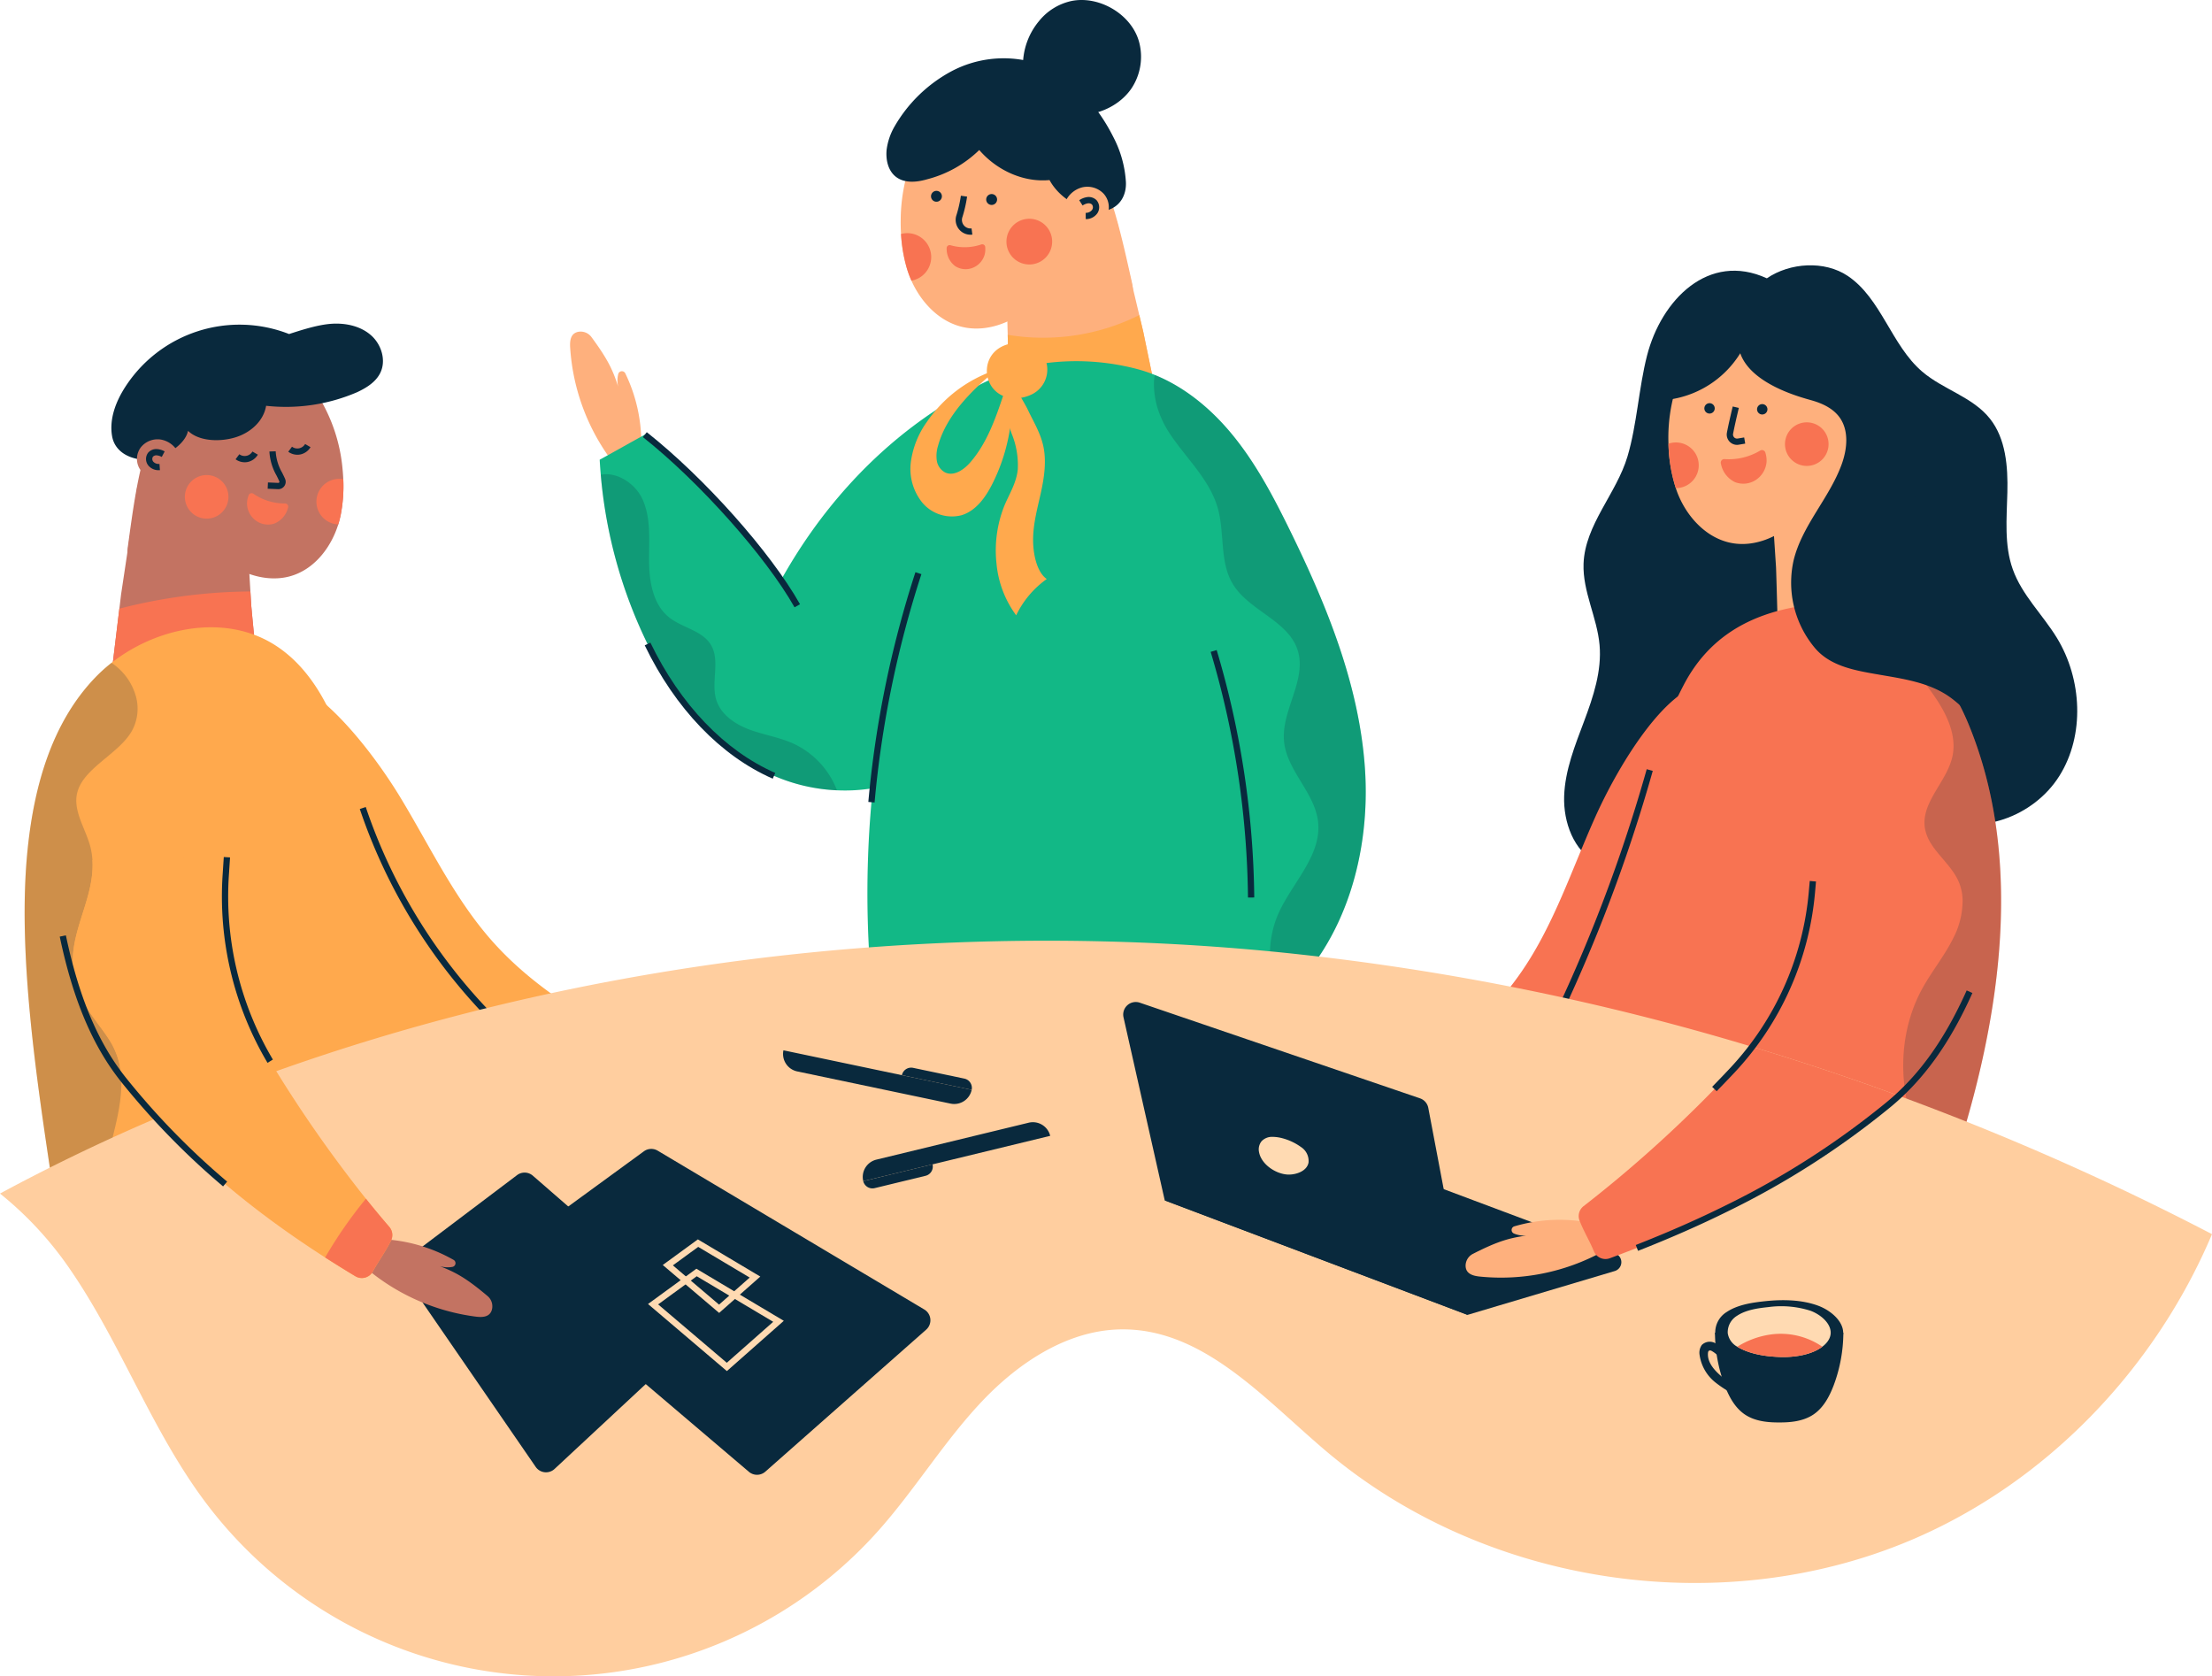 <svg xmlns="http://www.w3.org/2000/svg" width="573.9" height="434.864" viewBox="0 0 573.9 434.864">
  <g id="Group_112" data-name="Group 112" transform="translate(-52.817 -118.766)">
    <g id="Group_32" data-name="Group 32" transform="translate(200.72 118.766)">
      <g id="Group_6" data-name="Group 6" transform="translate(113.11 57.431)">
        <path id="Path_4" data-name="Path 4" d="M282.812,223.716a3.429,3.429,0,0,1-1.253,1.312,33.689,33.689,0,0,1-23.966,6.04,19.818,19.818,0,0,1-8.367-2.848,86.407,86.407,0,0,0-7.895-4.165s.358-25.3.325-26.771q-.062-2.485-.12-4.972l-.078-3.046v0c-.049-1.965-.1-3.921-.141-5.886-.016-.709-.055-1.436-.094-2.178a39.581,39.581,0,0,1-.076-4.829,4.455,4.455,0,0,1,1.425-3.068c.219-.238.446-.488.694-.768a50.671,50.671,0,0,1,3.94-4.113,22.777,22.777,0,0,1,4.029-2.985c.115-.061.241-.124.377-.185,1.768-.733,5.276-.8,8.855-.616a20.609,20.609,0,0,0,9.427-1.747l5.783,24.317,1.018,4.28.551,2.671,5.22,25.191S283.411,222.477,282.812,223.716Z" transform="translate(-241.101 -162.887)" fill="#feb07d"/>
      </g>
      <g id="Group_7" data-name="Group 7" transform="translate(85.777 23.853)">
        <path id="Path_5" data-name="Path 5" d="M263.722,180.817c-.829,1.269-1.682,2.538-2.571,3.779a42.351,42.351,0,0,1-8.311,9.007c-4.452,3.436-10.175,5.574-15.724,4.653a16.6,16.6,0,0,1-1.679-.375c-5.734-1.623-10.129-6.426-12.548-11.832a25.514,25.514,0,0,1-1.106-2.938c-.059-.186-.111-.368-.163-.553a40.106,40.106,0,0,1-1.428-8.617c-.075-1.175-.1-2.362-.085-3.557a45.343,45.343,0,0,1,4.812-20.185c5.822-10.918,19.388-16.511,30.424-10.895,16.277,8.288,20.321,27.335,24.734,47.1C282.94,199.24,263.722,180.817,263.722,180.817Z" transform="translate(-220.102 -137.091)" fill="#feb07d"/>
      </g>
      <g id="Group_8" data-name="Group 8" transform="translate(113.34 81.748)">
        <path id="Path_6" data-name="Path 6" d="M282.759,218.08a3.429,3.429,0,0,1-1.253,1.312,33.689,33.689,0,0,1-23.966,6.04,19.818,19.818,0,0,1-8.367-2.848,86.407,86.407,0,0,0-7.895-4.165s.358-25.3.325-26.771q-.062-2.485-.12-4.972a56.006,56.006,0,0,0,34.142-5.106l1.018,4.28.551,2.671,5.22,25.191S283.358,216.841,282.759,218.08Z" transform="translate(-241.278 -181.569)" fill="#ffa94d"/>
      </g>
      <g id="Group_9" data-name="Group 9" transform="translate(113.22 56.756)">
        <path id="Path_7" data-name="Path 7" d="M241.229,169.007a5.929,5.929,0,1,0,5.175-6.6A5.929,5.929,0,0,0,241.229,169.007Z" transform="translate(-241.186 -162.369)" fill="#f87352"/>
      </g>
      <g id="Group_10" data-name="Group 10" transform="translate(85.866 60.482)">
        <path id="Path_8" data-name="Path 8" d="M222.868,177.561a25.514,25.514,0,0,1-1.106-2.938c-.059-.186-.111-.368-.163-.553a40.106,40.106,0,0,1-1.428-8.617,5.578,5.578,0,0,1,.894-.176,6.21,6.21,0,0,1,1.8,12.284Z" transform="translate(-220.171 -165.232)" fill="#f87352"/>
      </g>
      <g id="Group_11" data-name="Group 11" transform="translate(100.039 50.776)">
        <path id="Path_9" data-name="Path 9" d="M234.9,167.889a3.844,3.844,0,0,1-3.671-4.966,32.336,32.336,0,0,0,1.187-5.148l1.611.227a33.88,33.88,0,0,1-1.242,5.4,2.217,2.217,0,0,0,2.4,2.847l.206,1.614A3.9,3.9,0,0,1,234.9,167.889Z" transform="translate(-231.059 -157.775)" fill="#09293d"/>
      </g>
      <g id="Group_12" data-name="Group 12" transform="translate(107.966 50.341)">
        <path id="Path_10" data-name="Path 10" d="M237.159,159.021a1.412,1.412,0,1,0,1.233-1.571A1.412,1.412,0,0,0,237.159,159.021Z" transform="translate(-237.149 -157.44)" fill="#09293d"/>
      </g>
      <g id="Group_13" data-name="Group 13" transform="translate(93.648 49.512)">
        <path id="Path_11" data-name="Path 11" d="M226.159,158.384a1.411,1.411,0,1,0,1.233-1.571A1.412,1.412,0,0,0,226.159,158.384Z" transform="translate(-226.149 -156.803)" fill="#09293d"/>
      </g>
      <g id="Group_14" data-name="Group 14" transform="translate(0 86.016)">
        <path id="Path_12" data-name="Path 12" d="M172.688,213.779a41.42,41.42,0,0,0-4.154-18.092.982.982,0,0,0-1.831.171,6.99,6.99,0,0,0-.013,3.3c-1.312-4.079-2.5-6.869-6.92-12.858a3.471,3.471,0,0,0-3.559-1.365c-1.96.466-2.084,2.439-1.982,4.073A54.975,54.975,0,0,0,165.7,219.257Z" transform="translate(-154.204 -184.848)" fill="#feb07d"/>
      </g>
      <g id="Group_15" data-name="Group 15" transform="translate(97.708 63.371)">
        <path id="Path_13" data-name="Path 13" d="M229.269,168.466c0,.017,0,.033,0,.048a5.568,5.568,0,0,0,2.174,4.578,4.99,4.99,0,0,0,4.644.441,5.229,5.229,0,0,0,3.025-3.354,5.378,5.378,0,0,0,.181-1.552c0-.152-.008-.3-.02-.454a.774.774,0,0,0-1.022-.681,13.287,13.287,0,0,1-8,.2A.773.773,0,0,0,229.269,168.466Z" transform="translate(-229.268 -167.451)" fill="#f87352"/>
      </g>
      <g id="Group_16" data-name="Group 16" transform="translate(7.684 112.757)">
        <path id="Path_14" data-name="Path 14" d="M265.294,247.378a39.147,39.147,0,0,1-.391,5.886c-1.712,12.236-5.5,25.744-14.37,34.34a36.477,36.477,0,0,1-19.566,9.51,44.329,44.329,0,0,1-9.287.543,46.038,46.038,0,0,1-16.346-3.766c-14.783-6.459-25.788-19.668-32.808-34.2a123.955,123.955,0,0,1-12.138-43.881q-.17-1.939-.28-3.913c.8-.439,1.488-.823,2.1-1.161,3.553-1.968,4.543-2.545,8.662-4.823.3-.167.616-.338.95-.525A193.858,193.858,0,0,1,207.153,243.1c1.6,2.313,3.016,4.556,4.22,6.684l47.914-17.492a14.39,14.39,0,0,1,3.625,4.452A23.413,23.413,0,0,1,265.294,247.378Z" transform="translate(-160.107 -205.392)" fill="#12b886"/>
      </g>
      <g id="Group_17" data-name="Group 17" transform="translate(117.493)">
        <path id="Path_15" data-name="Path 15" d="M248.637,124.24a17.961,17.961,0,0,0-4.155,11.987,12.965,12.965,0,0,0,2.677,7.662,13.526,13.526,0,0,0,7.616,4.354c6.5,1.45,13.89-.94,17.742-6.372a14.826,14.826,0,0,0,2.176-11.891c-1.779-7.356-10.293-12.42-17.6-10.964A14.871,14.871,0,0,0,248.637,124.24Z" transform="translate(-244.468 -118.766)" fill="#09293d"/>
      </g>
      <g id="Group_18" data-name="Group 18" transform="translate(82.078 15.097)">
        <path id="Path_16" data-name="Path 16" d="M227.846,161.769a30.075,30.075,0,0,0,13.5-7.587c4.5,5.218,11.37,8.441,18.231,7.8,3.366,6.165,11.2,8.955,15.081,7.792,3.254-.976,4.881-3.9,4.739-7.246a28.871,28.871,0,0,0-3.207-11.6c-4.509-9.022-11.965-17.174-21.722-19.727a28.9,28.9,0,0,0-20.216,2.494,37.513,37.513,0,0,0-14.81,14.258,16.149,16.149,0,0,0-2.132,6.187C216.873,158.737,219.168,164.307,227.846,161.769Z" transform="translate(-217.261 -130.364)" fill="#09293d"/>
      </g>
      <g id="Group_19" data-name="Group 19" transform="translate(128.442 48.448)">
        <path id="Path_17" data-name="Path 17" d="M252.88,160.035a6.546,6.546,0,0,1,4.431-3.895,5.824,5.824,0,0,1,5.589,1.68,5.244,5.244,0,0,1,.82,5.708,4.782,4.782,0,0,1-5.117,2.5Z" transform="translate(-252.88 -155.986)" fill="#feb07d"/>
      </g>
      <g id="Group_20" data-name="Group 20" transform="translate(132.096 51.114)">
        <path id="Path_18" data-name="Path 18" d="M257.382,163.766l-.014-1.627a2.037,2.037,0,0,0,1.651-.76,1.166,1.166,0,0,0-.027-1.41,1.3,1.3,0,0,0-1.053-.3,3.339,3.339,0,0,0-1.373.564l-.877-1.371a4.906,4.906,0,0,1,2.064-.81,2.905,2.905,0,0,1,2.4.768,2.8,2.8,0,0,1,.2,3.487A3.624,3.624,0,0,1,257.382,163.766Z" transform="translate(-255.687 -158.034)" fill="#09293d"/>
      </g>
      <g id="Group_21" data-name="Group 21" transform="translate(52.233 93.689)">
        <path id="Path_19" data-name="Path 19" d="M327.261,355.776q-.531.478-1.076.931c-26.291,21.907-76.905,2.278-106.437-11.523a266.661,266.661,0,0,1,.547-40.019.64.64,0,0,0,.007-.087c.056-.6.111-1.2.169-1.8q.074-.781.154-1.563l.02-.181c.113-1.095.23-2.188.358-3.278.035-.322.074-.644.113-.967.063-.514.124-1.027.189-1.541.069-.554.141-1.1.212-1.657.048-.378.1-.755.152-1.133q.143-1.074.3-2.15c.036-.254.076-.512.111-.765.069-.472.141-.94.212-1.412q.316-2.064.664-4.126.156-.937.321-1.868c.108-.622.221-1.243.336-1.868.061-.345.126-.686.189-1.028-11.591-5.378-24.731-16.817-29.467-27.539q1.207-2.368,2.5-4.683c9.873-17.712,23.478-33.084,40.224-44.117a109.168,109.168,0,0,1,11.214-6.487q1.191-.607,2.4-1.172c.644-.307,1.3-.605,1.946-.9,1.015-.456,2.054-.868,3.115-1.246a48.931,48.931,0,0,1,9.967-2.359,62.036,62.036,0,0,1,23.425,1.526,36.662,36.662,0,0,1,3.951,1.273c.24.087.482.182.719.282,7.611,3.075,14.244,8.5,19.564,14.819,6.382,7.576,11.055,16.42,15.418,25.311,9.591,19.542,18.047,40.152,19.547,61.868S343.434,341.206,327.261,355.776Z" transform="translate(-194.332 -190.743)" fill="#12b886"/>
      </g>
      <g id="Group_22" data-name="Group 22" transform="translate(77.384 148.443)">
        <path id="Path_20" data-name="Path 20" d="M215.275,292.546l-1.621-.144a271.089,271.089,0,0,1,12.221-59.594l1.548.5A269.489,269.489,0,0,0,215.275,292.546Z" transform="translate(-213.654 -232.808)" fill="#09293d"/>
      </g>
      <g id="Group_23" data-name="Group 23" transform="translate(19.37 166.706)">
        <path id="Path_21" data-name="Path 21" d="M202.3,282.135c-13.492-5.9-25.287-18.179-33.214-34.589l1.464-.708c7.759,16.061,19.266,28.066,32.4,33.807Z" transform="translate(-169.085 -246.838)" fill="#09293d"/>
      </g>
      <g id="Group_24" data-name="Group 24" transform="translate(18.896 112.118)">
        <path id="Path_22" data-name="Path 22" d="M208.067,250.331c-7.474-13.222-24.756-32.617-39.346-44.153l1.009-1.277c14.976,11.842,32.066,31.029,39.754,44.63Z" transform="translate(-168.721 -204.901)" fill="#09293d"/>
      </g>
      <g id="Group_25" data-name="Group 25" transform="translate(166.203 168.638)">
        <path id="Path_23" data-name="Path 23" d="M291.572,312.526a230.983,230.983,0,0,0-9.682-63.737l1.558-.466a232.568,232.568,0,0,1,9.751,64.186Z" transform="translate(-281.89 -248.323)" fill="#09293d"/>
      </g>
      <g id="Group_29" data-name="Group 29" transform="translate(88.326 88.963)">
        <g id="Group_26" data-name="Group 26" transform="translate(19.805)">
          <path id="Path_24" data-name="Path 24" d="M237.72,191.858a7.271,7.271,0,0,0,1.027,6.878c2.43,3.149,6.809,3.367,10.2,1.721a7.152,7.152,0,0,0,3.559-8.942,6.133,6.133,0,0,0-2.828-3.431,8.639,8.639,0,0,0-3.246-.918C242.824,186.8,239.075,188.27,237.72,191.858Z" transform="translate(-237.276 -187.112)" fill="#ffa94d"/>
        </g>
        <g id="Group_27" data-name="Group 27" transform="translate(0 6.921)">
          <path id="Path_25" data-name="Path 25" d="M248.335,197.508a48.142,48.142,0,0,1-5.027,24.543c-1.762,3.5-4.255,7.012-8,8.152a10.031,10.031,0,0,1-10.159-3.235,13.924,13.924,0,0,1-3-10.542,23.124,23.124,0,0,1,4.117-10.374,35.037,35.037,0,0,1,18.214-13.623c-6.378,5.182-13.11,11.822-15.27,19.751a8.758,8.758,0,0,0-.327,3.85,4.194,4.194,0,0,0,2.153,3.075c2.257,1.078,4.837-.673,6.484-2.555,4.327-4.946,6.567-11.331,8.652-17.562Z" transform="translate(-222.061 -192.429)" fill="#ffa94d"/>
        </g>
        <g id="Group_28" data-name="Group 28" transform="translate(22.133 7.626)">
          <path id="Path_26" data-name="Path 26" d="M244.054,192.971c-2.047,1-3.05,4.5-2.875,7.6a33.791,33.791,0,0,0,2.163,8.718,21.481,21.481,0,0,1,1.419,8.938c-.385,3.524-2.209,6.3-3.482,9.364a31.27,31.27,0,0,0-2.034,15,26.717,26.717,0,0,0,5.1,13.414,24.585,24.585,0,0,1,7.936-9.411c-2.538-1.746-3.609-6.473-3.543-10.51s1.131-7.879,1.982-11.728,1.5-8,.739-11.891c-.709-3.616-2.54-6.512-4.009-9.622S243.217,196.531,244.054,192.971Z" transform="translate(-239.064 -192.971)" fill="#ffa94d"/>
        </g>
      </g>
      <g id="Group_30" data-name="Group 30" transform="translate(151.476 97.265)" opacity="0.2">
        <path id="Path_27" data-name="Path 27" d="M304.261,354.947q-.531.478-1.076.931c-3.137-7.311-3.488-15.844-.117-23.081,3.651-7.836,11.051-14.782,10.1-23.372-.834-7.546-8.055-13.231-8.823-20.784-.82-8.07,5.994-16.008,3.528-23.736-2.477-7.754-12.648-10.218-16.841-17.2-3.462-5.766-2.057-13.175-3.884-19.648-2.132-7.542-8.39-13.084-12.663-19.658a25.461,25.461,0,0,1-2.079-3.924,21.764,21.764,0,0,1-1.826-8.815,14.589,14.589,0,0,1,.208-2.171c7.611,3.074,14.244,8.5,19.564,14.819,6.382,7.576,11.055,16.42,15.418,25.311,9.591,19.542,18.047,40.152,19.547,61.868S320.434,340.378,304.261,354.947Z" transform="translate(-270.576 -193.49)" fill="#09293d"/>
      </g>
      <g id="Group_31" data-name="Group 31" transform="translate(7.964 123.031)" opacity="0.2">
        <path id="Path_28" data-name="Path 28" d="M221.614,295.276a46.038,46.038,0,0,1-16.346-3.766c-14.783-6.459-25.788-19.668-32.808-34.2a123.955,123.955,0,0,1-12.138-43.881c4.107-.866,8.92,2.2,10.8,6.273,2.265,4.9,1.712,10.56,1.734,15.956s.983,11.386,5.2,14.754c3.417,2.727,8.565,3.369,10.827,7.107,2.515,4.165-.039,9.7,1.425,14.344,1.194,3.775,4.842,6.254,8.552,7.637s7.7,1.982,11.311,3.6A22.015,22.015,0,0,1,221.614,295.276Z" transform="translate(-160.322 -213.285)" fill="#09293d"/>
      </g>
    </g>
    <g id="Group_51" data-name="Group 51" transform="translate(59.207 202.717)">
      <g id="Group_33" data-name="Group 33" transform="translate(49.029 92.034)">
        <path id="Path_29" data-name="Path 29" d="M199.581,363.105c.54-2.387.745-4.669,1.312-7.064a3.258,3.258,0,0,0-1.679-3.658c-15.993-8.173-32.064-16.985-43.922-30.422-9.729-11.024-16.066-24.547-23.691-37.118s-20.806-28.916-30.707-30.676c-5.39-.957-11.928,1.58-14.67,6.318S83,270.933,83.191,276.4c.949,26.8,17.088,51.647,38.983,67.124,21.179,14.969,48.041,20.37,74,22.123A3.266,3.266,0,0,0,199.581,363.105Z" transform="translate(-83.153 -253.967)" fill="#ffa94d"/>
      </g>
      <g id="Group_34" data-name="Group 34" transform="translate(21.488 42.538)">
        <path id="Path_30" data-name="Path 30" d="M101.74,271.779a82.586,82.586,0,0,0-7.169,4.588,18.883,18.883,0,0,1-7.721,3.375,32.137,32.137,0,0,1-23.261-3.818,3.314,3.314,0,0,1-1.293-1.145c-.666-1.132-.022-4.185-.022-4.185l.156-1.285.126-1.045L64.8,249.707l.286-2.356.134-1.106.308-2.584L69.7,215.942a19.693,19.693,0,0,0,9.1.907c3.384-.462,6.727-.679,8.461-.124a3.466,3.466,0,0,1,.375.147,21.293,21.293,0,0,1,4.068,2.512,48.078,48.078,0,0,1,4.074,3.593c.256.247.495.465.719.673a4.248,4.248,0,0,1,1.6,2.8,37.521,37.521,0,0,1,.316,4.595c.022.706.046,1.4.085,2.076.113,1.87.228,3.732.338,5.6v0q.121,2.079.247,4.159c.068,1.162.139,2.321.208,3.479.009.169.055.67.124,1.419.172,1.9.51,5.385.875,9.131.039.4.082.81.121,1.22C101.05,264.793,101.74,271.779,101.74,271.779Z" transform="translate(-61.994 -215.942)" fill="#c37362"/>
      </g>
      <g id="Group_35" data-name="Group 35" transform="translate(26.675 8.147)">
        <path id="Path_31" data-name="Path 31" d="M121.338,230.839c-.036.18-.072.358-.111.538-.154.7-.336,1.4-.553,2.092-1.761,5.63-5.66,10.938-11.24,13.036a15.563,15.563,0,0,1-1.562.492c-5.2,1.317-10.81-.254-15.314-3.163a40.17,40.17,0,0,1-8.617-7.895c-.944-1.106-1.859-2.243-2.746-3.384,0,0-16.789,19.043-15.1,6.619,2.61-19.134,4.931-37.557,19.733-46.733,10.033-6.222,23.375-1.994,29.779,7.914a43.29,43.29,0,0,1,6.189,18.8q.127,1.295.178,2.577A38.884,38.884,0,0,1,121.338,230.839Z" transform="translate(-65.979 -189.521)" fill="#c37362"/>
      </g>
      <g id="Group_36" data-name="Group 36" transform="translate(22.05 69.485)">
        <path id="Path_32" data-name="Path 32" d="M100.154,250.673a32.505,32.505,0,0,1-8.034,7.849,33.258,33.258,0,0,1-26.554,4.539,24.72,24.72,0,0,1-3.141-1.041l2.239-18.558.286-2.356a139.625,139.625,0,0,1,34-4.462c.068,1.162.139,2.321.208,3.479.009.169.055.67.124,1.419C99.452,243.439,99.79,246.927,100.154,250.673Z" transform="translate(-62.426 -236.644)" fill="#f87352"/>
      </g>
      <g id="Group_37" data-name="Group 37" transform="translate(41.574 39.289)">
        <path id="Path_33" data-name="Path 33" d="M88.727,219.3a5.653,5.653,0,1,1-5.445-5.852A5.651,5.651,0,0,1,88.727,219.3Z" transform="translate(-77.425 -213.446)" fill="#f87352"/>
      </g>
      <g id="Group_38" data-name="Group 38" transform="translate(75.739 40.265)">
        <path id="Path_34" data-name="Path 34" d="M109.968,223.4c-.036.18-.072.358-.111.538-.154.7-.336,1.4-.553,2.092a5.918,5.918,0,0,1,.508-11.826,5.563,5.563,0,0,1,.8.085A38.884,38.884,0,0,1,109.968,223.4Z" transform="translate(-103.673 -214.196)" fill="#f87352"/>
      </g>
      <g id="Group_39" data-name="Group 39" transform="translate(63.059 33.123)">
        <path id="Path_35" data-name="Path 35" d="M96.693,218.535l-.083,0-2.679-.115L94,216.792l2.68.115a.28.28,0,0,0,.25-.126.272.272,0,0,0,.026-.269c-.22-.505-.461-.989-.715-1.5a14.066,14.066,0,0,1-1.861-6.251l1.627-.049a12.537,12.537,0,0,0,1.692,5.578c.251.508.512,1.032.748,1.574a1.914,1.914,0,0,1-1.755,2.675Z" transform="translate(-93.931 -208.709)" fill="#09293d"/>
      </g>
      <g id="Group_40" data-name="Group 40" transform="translate(57.694 43.989)">
        <path id="Path_36" data-name="Path 36" d="M100.464,220.8c-.008.016-.009.033-.018.048a5.962,5.962,0,0,1-3.565,4.1,5.339,5.339,0,0,1-4.918-.886,5.606,5.606,0,0,1-2.153-4.336,5.766,5.766,0,0,1,.262-1.652c.046-.158.1-.309.151-.465a.83.83,0,0,1,1.252-.406,14.249,14.249,0,0,0,8.191,2.52A.827.827,0,0,1,100.464,220.8Z" transform="translate(-89.81 -217.057)" fill="#f87352"/>
      </g>
      <g id="Group_41" data-name="Group 41" transform="translate(22.503)">
        <path id="Path_37" data-name="Path 37" d="M102.923,204.583c-.651,3.9-3.914,6.887-7.81,8.135s-9.506,1.2-12.45-1.641c-.892,4.245-7.546,7.37-10,7.5-4.492.234-8.961-1.73-9.71-6.166s.989-8.949,3.429-12.729a35.271,35.271,0,0,1,42.5-13.717c3.409-1.1,7.686-2.486,11.266-2.676s7.354.647,10.032,3.029,3.943,6.508,2.365,9.726c-1.173,2.39-3.6,3.888-6.014,5.013A46.724,46.724,0,0,1,102.923,204.583Z" transform="translate(-62.774 -183.262)" fill="#09293d"/>
      </g>
      <g id="Group_42" data-name="Group 42" transform="translate(29.141 30.013)">
        <path id="Path_38" data-name="Path 38" d="M78.566,209.725a6.244,6.244,0,0,0-4.522-3.345,5.552,5.552,0,0,0-5.177,2.044,5,5,0,0,0-.322,5.49,4.561,4.561,0,0,0,5.061,1.962Z" transform="translate(-67.874 -206.319)" fill="#c37362"/>
      </g>
      <g id="Group_43" data-name="Group 43" transform="translate(31.496 32.544)">
        <path id="Path_39" data-name="Path 39" d="M72.985,213.748a3.447,3.447,0,0,1-2.666-1.169,2.706,2.706,0,0,1-.086-3.378,2.819,2.819,0,0,1,2.245-.936,4.7,4.7,0,0,1,2.042.608l-.758,1.44a3.156,3.156,0,0,0-1.335-.42,1.2,1.2,0,0,0-.946.353,1.086,1.086,0,0,0,.089,1.293,1.891,1.891,0,0,0,1.6.577l.122,1.623C73.187,213.745,73.085,213.748,72.985,213.748Z" transform="translate(-69.683 -208.264)" fill="#09293d"/>
      </g>
      <g id="Group_44" data-name="Group 44" transform="translate(54.732 33.186)">
        <path id="Path_40" data-name="Path 40" d="M89.913,211.541a4.024,4.024,0,0,1-2.379-.777l.971-1.307a2.328,2.328,0,0,0,3.4-.7l1.407.816a4.013,4.013,0,0,1-2.624,1.89A3.9,3.9,0,0,1,89.913,211.541Z" transform="translate(-87.534 -208.757)" fill="#09293d"/>
      </g>
      <g id="Group_45" data-name="Group 45" transform="translate(68.399 31.233)">
        <path id="Path_41" data-name="Path 41" d="M100.413,210.041a4.024,4.024,0,0,1-2.379-.777l.971-1.307a2.328,2.328,0,0,0,3.4-.7l1.407.816a4.013,4.013,0,0,1-2.624,1.89A3.9,3.9,0,0,1,100.413,210.041Z" transform="translate(-98.034 -207.257)" fill="#09293d"/>
      </g>
      <g id="Group_46" data-name="Group 46" transform="translate(0 78.777)">
        <path id="Path_42" data-name="Path 42" d="M175.171,353.1l-20.618,4.79h0l-78.132,22.2-9.782,3.352-13.973,4.784c-3.987-26.671-9.155-60.039-6.4-86.853,1.656-16.131,6.163-32.773,17.627-44.643a40.341,40.341,0,0,1,4.061-3.664c.026-.02.052-.043.078-.059.124-.1.247-.2.371-.29,10.316-7.914,24.686-11.412,36.593-7.009a28.369,28.369,0,0,1,4.608,2.187c6.316,3.723,10.908,9.619,14.208,16.052v0q.795,1.542,1.486,3.117c3.362,7.611,5.291,15.72,7.924,23.6A143.486,143.486,0,0,0,175.171,353.1Z" transform="translate(-45.486 -243.783)" fill="#ffa94d"/>
      </g>
      <g id="Group_47" data-name="Group 47" transform="translate(22.91 87.709)">
        <path id="Path_43" data-name="Path 43" d="M63.087,250.645" transform="translate(-63.087 -250.645)" fill="none" stroke="#09293d" stroke-miterlimit="10" stroke-width="1.25"/>
      </g>
      <g id="Group_48" data-name="Group 48" transform="translate(22.461 88.058)">
        <path id="Path_44" data-name="Path 44" d="M62.742,250.913" transform="translate(-62.742 -250.913)" fill="none" stroke="#09293d" stroke-miterlimit="10" stroke-width="1.25"/>
      </g>
      <g id="Group_49" data-name="Group 49" transform="translate(86.958 125.397)">
        <path id="Path_45" data-name="Path 45" d="M154.486,342.909a143.672,143.672,0,0,1-42.194-62.793l1.544-.517a142.042,142.042,0,0,0,41.717,62.081Z" transform="translate(-112.292 -279.599)" fill="#09293d"/>
      </g>
      <g id="Group_50" data-name="Group 50" transform="translate(0 87.999)" opacity="0.2">
        <path id="Path_46" data-name="Path 46" d="M74.338,259.494a15.426,15.426,0,0,0-6-8.409c-.1-.075-.206-.147-.31-.217-.026.016-.052.039-.078.059a40.342,40.342,0,0,0-4.061,3.664C52.423,266.46,47.915,283.1,46.259,299.233c-2.75,26.814,2.417,60.182,6.4,86.853L66.637,381.3c.228-1.3.508-2.588.814-3.844,1.542-6.292,3.495-12.938,3.072-19.228a19.656,19.656,0,0,0-3.046-9.535c-3.228-5-7.328-8.819-8.955-15.652-2.655-11.142,5.248-20.271,4.558-31a19.564,19.564,0,0,0-.312-2.452c-.97-5.089-4.888-9.981-3.632-15.031,1.488-5.984,9.486-9.479,13.365-14.767a11.729,11.729,0,0,0,1.165-1.952A11.952,11.952,0,0,0,74.338,259.494Z" transform="translate(-45.486 -250.868)" fill="#09293d"/>
      </g>
    </g>
    <g id="Group_68" data-name="Group 68" transform="translate(406.521 187.592)">
      <g id="Group_52" data-name="Group 52" transform="translate(52.098)">
        <path id="Path_47" data-name="Path 47" d="M360.706,326.623c-5.857-3.111-8.582-10.473-8.357-17.25s2.83-13.194,5.2-19.52,4.59-12.981,3.988-19.734c-.639-7.159-4.414-13.877-4.152-21.062.37-10.149,8.525-18.137,11.406-27.851,2.46-8.294,2.914-17.749,5.061-26.135,3.691-14.428,15.945-27.009,31.091-20.055,6-4.086,14.955-4.665,20.985-.621,8.685,5.825,11.324,17.969,19.284,24.8,5.47,4.7,13.11,6.564,17.615,12.241,4.122,5.195,4.681,12.42,4.515,19.124s-.845,13.632,1.4,19.93c2.39,6.713,7.768,11.771,11.464,17.825,6.513,10.674,7.28,25.219.627,35.8s-20.979,15.788-32.122,10.55" transform="translate(-352.336 -171.642)" fill="#09293d"/>
      </g>
      <g id="Group_53" data-name="Group 53" transform="translate(0 108.369)">
        <path id="Path_48" data-name="Path 48" d="M314.7,375.828c-.832-2.3-1.317-4.54-2.176-6.847a3.257,3.257,0,0,1,1.212-3.837c14.857-10.094,29.71-20.829,39.811-35.633,8.288-12.146,12.9-26.349,18.908-39.769s17.059-31.272,26.667-34.245c5.229-1.618,12.032.087,15.339,4.45s4.5,9.966,4.984,15.418c2.381,26.706-10.554,53.368-30.361,71.439-19.16,17.48-45.145,26.17-70.688,31.126A3.267,3.267,0,0,1,314.7,375.828Z" transform="translate(-312.312 -254.896)" fill="#f87352"/>
      </g>
      <g id="Group_54" data-name="Group 54" transform="translate(105.781 44.391)">
        <path id="Path_49" data-name="Path 49" d="M435.1,263.209a3.29,3.29,0,0,1-1.142,1.3,32.119,32.119,0,0,1-22.6,6.672,18.879,18.879,0,0,1-8.082-2.39,81.87,81.87,0,0,0-7.682-3.665s-.63-24.125-.717-25.52q-.248-3.811-.5-7.632v0c-.12-1.87-.238-3.733-.358-5.6-.044-.676-.109-1.367-.173-2.07a37.337,37.337,0,0,1-.258-4.6,4.249,4.249,0,0,1,1.24-2.978c.2-.236.407-.482.633-.759a48.394,48.394,0,0,1,3.6-4.069,21.5,21.5,0,0,1,3.724-3c.107-.065.225-.129.353-.191,1.656-.765,5-.966,8.414-.927a19.665,19.665,0,0,0,8.915-2.028l7.576,26.986.629,2.525,5.938,23.8S435.621,262,435.1,263.209Z" transform="translate(-393.578 -205.745)" fill="#feb07d"/>
      </g>
      <g id="Group_55" data-name="Group 55" transform="translate(79.161 13.542)">
        <path id="Path_50" data-name="Path 50" d="M375.052,226.321c.056.174.115.348.174.521,2.157,6.145,7.064,11.986,13.579,13.549a15.242,15.242,0,0,0,1.613.293c5.322.665,10.694-1.592,14.8-5.039a40.237,40.237,0,0,0,7.573-8.9c.8-1.214,1.563-2.456,2.305-3.7,0,0,19.02,16.815,15.8,4.7-4.962-18.663-9.549-36.653-25.377-43.926-10.727-4.929-23.44.92-28.567,11.547a43.259,43.259,0,0,0-3.809,19.417A40.391,40.391,0,0,0,375.052,226.321Z" transform="translate(-373.127 -182.045)" fill="#feb07d"/>
      </g>
      <g id="Group_56" data-name="Group 56" transform="translate(109.408 40.736)">
        <path id="Path_51" data-name="Path 51" d="M396.438,209.493a5.653,5.653,0,1,0,4.678-6.482A5.652,5.652,0,0,0,396.438,209.493Z" transform="translate(-396.365 -202.937)" fill="#f87352"/>
      </g>
      <g id="Group_57" data-name="Group 57" transform="translate(79.178 45.973)">
        <path id="Path_52" data-name="Path 52" d="M375.048,218.8a6.169,6.169,0,0,0,.907-.078,5.921,5.921,0,1,0-1.893-11.689,6.046,6.046,0,0,0-.923.225A40.392,40.392,0,0,0,375.048,218.8Z" transform="translate(-373.14 -206.961)" fill="#f87352"/>
      </g>
      <g id="Group_58" data-name="Group 58" transform="translate(94.296 36.625)">
        <path id="Path_53" data-name="Path 53" d="M387.43,209.734a2.674,2.674,0,0,1-2.628-3.177c.392-2.044.857-4.029,1.5-6.778l1.585.367v.005c-.639,2.73-1.1,4.7-1.486,6.711a1.047,1.047,0,0,0,1.2,1.229l1.677-.282.271,1.6-1.677.282A2.7,2.7,0,0,1,387.43,209.734Z" transform="translate(-384.755 -199.779)" fill="#09293d"/>
      </g>
      <g id="Group_59" data-name="Group 59" transform="translate(102.163 36.007)">
        <path id="Path_54" data-name="Path 54" d="M390.816,200.865a1.346,1.346,0,1,0,1.114-1.542A1.347,1.347,0,0,0,390.816,200.865Z" transform="translate(-390.799 -199.304)" fill="#09293d"/>
      </g>
      <g id="Group_60" data-name="Group 60" transform="translate(88.489 35.767)">
        <path id="Path_55" data-name="Path 55" d="M380.311,200.681a1.346,1.346,0,1,0,1.114-1.544A1.344,1.344,0,0,0,380.311,200.681Z" transform="translate(-380.294 -199.12)" fill="#09293d"/>
      </g>
      <g id="Group_61" data-name="Group 61" transform="translate(92.74 47.932)">
        <path id="Path_56" data-name="Path 56" d="M383.59,211.946c.008.018.009.036.017.055a6.61,6.61,0,0,0,3.656,4.781,5.917,5.917,0,0,0,5.5-.635,6.209,6.209,0,0,0,2.688-4.644,6.435,6.435,0,0,0-.174-1.846c-.039-.177-.083-.348-.135-.523a.918.918,0,0,0-1.355-.538,15.8,15.8,0,0,1-9.239,2.21A.919.919,0,0,0,383.59,211.946Z" transform="translate(-383.56 -208.465)" fill="#f87352"/>
      </g>
      <g id="Group_62" data-name="Group 62" transform="translate(123.512 31.932)">
        <path id="Path_57" data-name="Path 57" d="M407.2,200.257a6.245,6.245,0,0,1,4.073-3.88,5.551,5.551,0,0,1,5.39,1.386,5,5,0,0,1,1,5.407,4.556,4.556,0,0,1-4.778,2.573Z" transform="translate(-407.2 -196.174)" fill="#c184b0"/>
      </g>
      <g id="Group_63" data-name="Group 63" transform="translate(126.951 34.424)">
        <path id="Path_58" data-name="Path 58" d="M411.668,203.655l-.079-1.624a1.9,1.9,0,0,0,1.513-.771,1.087,1.087,0,0,0-.073-1.294,1.2,1.2,0,0,0-.983-.233,3.143,3.143,0,0,0-1.272.583l-.932-1.334a4.709,4.709,0,0,1,1.953-.856,2.818,2.818,0,0,1,2.343.65,2.706,2.706,0,0,1,.333,3.363A3.491,3.491,0,0,1,411.668,203.655Z" transform="translate(-409.842 -198.088)" fill="#09293d"/>
      </g>
      <g id="Group_64" data-name="Group 64" transform="translate(38.436 88.007)">
        <path id="Path_59" data-name="Path 59" d="M454.925,389.069q-.791,2.275-1.611,4.534c-2.977,8.2-6.222,16.182-9.583,23.832L341.84,369.317a408.056,408.056,0,0,0,35.883-87.13,118.955,118.955,0,0,1,8.735-21.926c6.377-12.345,16.927-18.454,30.37-20.595a32.242,32.242,0,0,1,19.134,2.795,38.88,38.88,0,0,1,6.485,3.9c7.911,5.822,14.088,14.559,17.88,23.664C475.494,306.438,468.491,349.987,454.925,389.069Z" transform="translate(-341.84 -239.254)" fill="#f87352"/>
      </g>
      <g id="Group_65" data-name="Group 65" transform="translate(37.724 130.72)">
        <path id="Path_60" data-name="Path 60" d="M342.717,359.812l-1.424-.789a407.432,407.432,0,0,0,35.812-86.956l1.566.441A409.088,409.088,0,0,1,342.717,359.812Z" transform="translate(-341.293 -272.068)" fill="#09293d"/>
      </g>
      <g id="Group_66" data-name="Group 66" transform="translate(139.043 95.112)" opacity="0.2">
        <path id="Path_61" data-name="Path 61" d="M431.61,387.423a44.119,44.119,0,0,1-10.046-19.013c-2.632-10.515-1.6-21.963,3.7-31.443,2.476-4.422,5.73-8.4,7.957-12.95a21.135,21.135,0,0,0,2.355-9.9,12.846,12.846,0,0,0-1.079-4.769c-2.247-5.031-7.9-8.384-8.712-13.834-.992-6.675,5.769-11.973,7.169-18.572,1.164-5.509-1.572-11.073-4.785-15.7s-7.064-9.007-8.61-14.42a14.358,14.358,0,0,1-.43-2.113c7.911,5.822,14.088,14.559,17.88,23.664C452.178,304.791,445.175,348.34,431.61,387.423Z" transform="translate(-419.132 -244.712)" fill="#09293d"/>
      </g>
      <g id="Group_67" data-name="Group 67" transform="translate(75.569 9.181)">
        <path id="Path_62" data-name="Path 62" d="M433.291,218c-.044-15.184-10.075-29.516-23.772-36.071a29.043,29.043,0,0,0-13.85-3.209c-6.445.328-12.522,3.65-16.945,8.347s-6.554,11.322-8.357,17.518A25.855,25.855,0,0,0,392.6,192.332c2.827,8.1,15.831,11.445,18.563,12.225s5.468,2.049,7.154,4.336c2.555,3.466,2.042,8.334.555,12.375-3.2,8.683-10.214,15.738-12.413,24.726a26.375,26.375,0,0,0,5.442,22.711c4.048,4.866,10.545,5.929,16.781,7.008s12.76,2.011,17.981,5.589c2.61,1.788,4.769,4.167,7.339,6.015s5.8,3.173,8.872,2.411" transform="translate(-370.368 -178.695)" fill="#09293d"/>
      </g>
    </g>
    <g id="Group_71" data-name="Group 71" transform="translate(0 362.806)">
      <g id="Group_70" data-name="Group 70" transform="translate(52.817)">
        <path id="Path_64" data-name="Path 64" d="M614.477,382.374c-14.817,35.072-43.1,64.613-78.259,79.442-49.5,20.869-110.348,11.624-151.408-23.007-15.962-13.459-31.461-31.406-52.337-31.732-14.366-.227-27.5,8.432-37.338,18.9S277.794,448.907,268.2,459.6A112.888,112.888,0,0,1,93.88,451.924c-13.982-18.646-21.894-41.184-35.1-60.388a91.2,91.2,0,0,0-18.2-19.694c98.077-52.928,219.465-74.46,335.043-62.276a651.366,651.366,0,0,1,119.572,24.209q19.234,5.795,38,12.689A693.317,693.317,0,0,1,614.477,382.374Z" transform="translate(-40.577 -306.251)" fill="#ffce9f"/>
      </g>
    </g>
    <g id="Group_94" data-name="Group 94" transform="translate(157.065 378.699)">
      <g id="Group_75" data-name="Group 75" transform="translate(187.164)">
        <g id="Group_72" data-name="Group 72" transform="translate(10.781 37.722)">
          <path id="Path_65" data-name="Path 65" d="M272.738,361.191l7.6,2.874,64.758,24.478,6.2,2.348,38.2-11.376a2.4,2.4,0,0,0,.159-4.541l-73.021-27.382a2.44,2.44,0,0,0-1.576-.038Z" transform="translate(-272.738 -347.44)" fill="#09293d"/>
        </g>
        <g id="Group_73" data-name="Group 73">
          <path id="Path_66" data-name="Path 66" d="M353.795,399.632l-10.185-53.7a3.251,3.251,0,0,0-2.145-2.473l-72.7-24.815a3.255,3.255,0,0,0-4.226,3.8l10.7,47.5Z" transform="translate(-264.456 -318.461)" fill="#09293d"/>
        </g>
        <g id="Group_74" data-name="Group 74" transform="translate(35.175 34.99)">
          <path id="Path_67" data-name="Path 67" d="M297.441,345.657a10.187,10.187,0,0,0-2.412-.315,3.709,3.709,0,0,0-2.822,1.132,3.386,3.386,0,0,0-.67,2.774c.562,3.222,4.34,5.717,7.432,5.872,2.027.1,4.954-.793,5.415-3.076a4.292,4.292,0,0,0-1.941-4.057A14.662,14.662,0,0,0,297.441,345.657Z" transform="translate(-291.479 -345.342)" fill="#ffdab2"/>
        </g>
      </g>
      <g id="Group_81" data-name="Group 81" transform="translate(0 38.116)">
        <g id="Group_76" data-name="Group 76" transform="translate(0 6.148)">
          <path id="Path_68" data-name="Path 68" d="M121.96,374.714l28.6-21.591a3.253,3.253,0,0,1,4.1.141l42.464,36.9A3.254,3.254,0,0,1,197.2,395l-36.9,34.34a3.253,3.253,0,0,1-4.9-.536l-34.171-49.649A3.256,3.256,0,0,1,121.96,374.714Z" transform="translate(-120.666 -352.466)" fill="#09293d"/>
        </g>
        <g id="Group_80" data-name="Group 80" transform="translate(26.841)">
          <g id="Group_77" data-name="Group 77">
            <path id="Path_69" data-name="Path 69" d="M142.623,373.629l34.628-25.261a3.256,3.256,0,0,1,3.583-.167L250,389.4a3.254,3.254,0,0,1,.489,5.235L208.761,431.47a3.256,3.256,0,0,1-4.262.039l-62.067-52.772A3.255,3.255,0,0,1,142.623,373.629Z" transform="translate(-141.286 -347.743)" fill="#09293d"/>
          </g>
          <g id="Group_78" data-name="Group 78" transform="translate(37.038 31.087)">
            <path id="Path_70" data-name="Path 70" d="M190.2,398.175l-20.459-17.4,12.547-9.152,22.683,13.511Zm-17.833-17.3,17.813,15.145,12.04-10.628-19.842-11.82Z" transform="translate(-169.741 -371.626)" fill="#ffdab2"/>
          </g>
          <g id="Group_79" data-name="Group 79" transform="translate(40.865 23.471)">
            <path id="Path_71" data-name="Path 71" d="M187.305,384.852l-14.624-12.433,9.106-6.644,16.2,9.649Zm-12-12.336L187.284,382.7l7.953-7.02-13.359-7.957Z" transform="translate(-172.681 -365.775)" fill="#ffdab2"/>
          </g>
        </g>
      </g>
      <g id="Group_87" data-name="Group 87" transform="translate(336.678 77.357)">
        <g id="Group_82" data-name="Group 82" transform="translate(0 10.796)">
          <path id="Path_72" data-name="Path 72" d="M379.35,389.6a11.1,11.1,0,0,0,4.044,7.081,28.187,28.187,0,0,0,7.206,4.169l.892-2.033c-.648-.284-1.323-.586-2-.919a21.225,21.225,0,0,1-4.648-2.9c-1.691-1.457-3.62-3.612-3.3-6.046.062-.474.4-.627.832-.453a6.907,6.907,0,0,1,2.024,1.637l1.585-1.554a8.569,8.569,0,0,0-2.783-2.148,2.93,2.93,0,0,0-3.272.573A3.47,3.47,0,0,0,379.35,389.6Z" transform="translate(-379.32 -386.184)" fill="#09293d"/>
        </g>
        <g id="Group_83" data-name="Group 83" transform="translate(4.065)">
          <path id="Path_73" data-name="Path 73" d="M413.906,390.1c-3.138,3.119-8.949,4.208-13.907,4.139-4.672-.065-10.332-.832-14.395-3.284a6.021,6.021,0,0,1-3.132-4.427,6.215,6.215,0,0,1,2.976-5.574c2.857-1.917,6.754-2.469,10.111-2.817,4.436-.458,9.364-.38,13.593,1.179C413.677,380.983,418.274,385.758,413.906,390.1Z" transform="translate(-382.443 -377.89)" fill="#09293d"/>
        </g>
        <g id="Group_84" data-name="Group 84" transform="translate(4.022 8.427)">
          <path id="Path_74" data-name="Path 74" d="M382.41,384.364a39.451,39.451,0,0,0,2.5,13.64c1.112,2.918,2.659,5.833,5.246,7.581,2.753,1.861,6.265,2.131,9.585,2.061h-1.354c3.32.07,6.832-.2,9.585-2.061,2.586-1.748,4.134-4.662,5.246-7.581a39.452,39.452,0,0,0,2.5-13.64" transform="translate(-382.41 -384.364)" fill="#09293d"/>
        </g>
        <g id="Group_85" data-name="Group 85" transform="translate(7.309 1.597)">
          <path id="Path_75" data-name="Path 75" d="M384.96,386.064a4.822,4.822,0,0,0,2.473,3.534l.047.03c3.27,1.975,7.824,2.59,11.583,2.644,3.621.051,7.807-.669,10.438-2.68a7.926,7.926,0,0,0,.754-.652c3.513-3.491-.185-7.333-3.826-8.676a24.936,24.936,0,0,0-10.938-.95c-2.7.281-5.837.722-8.139,2.266A5,5,0,0,0,384.96,386.064Z" transform="translate(-384.935 -379.117)" fill="#ffdab2"/>
        </g>
        <g id="Group_86" data-name="Group 86" transform="translate(9.807 8.734)">
          <path id="Path_76" data-name="Path 76" d="M386.854,387.944l.047.03c3.27,1.975,7.824,2.59,11.583,2.644,3.621.051,7.807-.669,10.438-2.68a19.052,19.052,0,0,0-13.7-3.125A22.062,22.062,0,0,0,386.854,387.944Z" transform="translate(-386.854 -384.6)" fill="#f87352"/>
        </g>
      </g>
      <g id="Group_90" data-name="Group 90" transform="translate(98.915 12.537)">
        <g id="Group_88" data-name="Group 88">
          <path id="Path_77" data-name="Path 77" d="M200.333,333.568l39.786,8.353a4.625,4.625,0,0,0,5.476-3.576h0l-48.838-10.253h0A4.625,4.625,0,0,0,200.333,333.568Z" transform="translate(-196.658 -328.092)" fill="#09293d"/>
        </g>
        <g id="Group_89" data-name="Group 89" transform="translate(30.835 4.501)">
          <path id="Path_78" data-name="Path 78" d="M223.256,331.6l13.292,2.791a2.456,2.456,0,0,1,1.9,2.908h0l-18.1-3.8h0A2.456,2.456,0,0,1,223.256,331.6Z" transform="translate(-220.347 -331.55)" fill="#09293d"/>
        </g>
      </g>
      <g id="Group_93" data-name="Group 93" transform="translate(119.587 31.19)">
        <g id="Group_91" data-name="Group 91">
          <path id="Path_79" data-name="Path 79" d="M255.585,342.553l-39.51,9.579a4.622,4.622,0,0,0-3.4,5.583h0l48.5-11.758h0A4.624,4.624,0,0,0,255.585,342.553Z" transform="translate(-212.539 -342.422)" fill="#09293d"/>
        </g>
        <g id="Group_92" data-name="Group 92" transform="translate(0.132 10.935)">
          <path id="Path_80" data-name="Path 80" d="M228.807,353.789l-13.2,3.2a2.457,2.457,0,0,1-2.966-1.809h0l17.976-4.358h0A2.458,2.458,0,0,1,228.807,353.789Z" transform="translate(-212.64 -350.823)" fill="#09293d"/>
        </g>
      </g>
    </g>
    <g id="Group_99" data-name="Group 99" transform="translate(433.062 347.304)">
      <g id="Group_95" data-name="Group 95" transform="translate(0 87.904)">
        <path id="Path_81" data-name="Path 81" d="M363.857,362.433a41.442,41.442,0,0,0-18.508,1.136.991.991,0,0,0-.148,1.842,6.977,6.977,0,0,0,3.253.551c-4.241.629-7.185,1.342-13.822,4.731a3.471,3.471,0,0,0-1.929,3.088c.025,2.178,2.023,2.646,3.7,2.818a54.97,54.97,0,0,0,31.717-6.381Z" transform="translate(-332.702 -361.874)" fill="#feb07d"/>
      </g>
      <g id="Group_96" data-name="Group 96" transform="translate(29.347 43.027)">
        <path id="Path_82" data-name="Path 82" d="M438.273,340.086c-.877.816-1.79,1.614-2.726,2.386-22.783,18.753-47.238,30.507-72.213,39.771a3.246,3.246,0,0,1-4.129-1.777c-1.256-3-2.461-4.8-3.727-7.956a3.249,3.249,0,0,1,1.032-3.775,329.861,329.861,0,0,0,38.623-35.268,75.375,75.375,0,0,0,5.138-6.07Q419.5,333.192,438.273,340.086Z" transform="translate(-355.248 -327.397)" fill="#f87352"/>
      </g>
      <g id="Group_97" data-name="Group 97" transform="translate(44.151 28.398)">
        <path id="Path_83" data-name="Path 83" d="M367.216,383.714l-.595-1.514c8.506-3.343,16.183-6.726,23.469-10.342a214.24,214.24,0,0,0,41.51-26.627c8.482-6.981,15.115-16.22,20.877-29.074l1.484.665c-5.868,13.092-12.644,22.519-21.326,29.665a215.912,215.912,0,0,1-41.821,26.828C383.485,376.953,375.766,380.354,367.216,383.714Z" transform="translate(-366.621 -316.158)" fill="#09293d"/>
      </g>
      <g id="Group_98" data-name="Group 98" transform="translate(63.974 0)">
        <path id="Path_84" data-name="Path 84" d="M383.014,348.885l-1.164-1.136c1.52-1.558,3.043-3.146,4.525-4.72A76.782,76.782,0,0,0,406.9,297.373l.269-3.032,1.621.143-.269,3.033a78.412,78.412,0,0,1-20.959,46.628C386.07,345.725,384.541,347.32,383.014,348.885Z" transform="translate(-381.85 -294.341)" fill="#09293d"/>
      </g>
    </g>
    <g id="Group_106" data-name="Group 106" transform="translate(68.317 341.093)">
      <g id="Group_100" data-name="Group 100" transform="translate(99.954 54.507)">
        <path id="Path_85" data-name="Path 85" d="M129.275,331.445" transform="translate(-129.275 -331.445)" fill="none" stroke="#09293d" stroke-miterlimit="10" stroke-width="1.25"/>
      </g>
      <g id="Group_101" data-name="Group 101" transform="translate(78.473 99.181)">
        <path id="Path_86" data-name="Path 86" d="M118.7,365.766a41.427,41.427,0,0,1,17.781,5.33.983.983,0,0,1-.292,1.817,6.982,6.982,0,0,1-3.294-.2c3.986,1.576,6.69,2.94,12.377,7.747A3.471,3.471,0,0,1,146.4,384.1c-.594,1.925-2.571,1.92-4.194,1.712a54.977,54.977,0,0,1-29.432-13.432Z" transform="translate(-112.772 -365.766)" fill="#c37362"/>
      </g>
      <g id="Group_102" data-name="Group 102" transform="translate(3.377 0.055)">
        <path id="Path_87" data-name="Path 87" d="M137.631,389.117c-1.683,3.278-3.078,5-4.705,7.977a3.255,3.255,0,0,1-4.534,1.217q-3.938-2.372-7.832-4.868c-18.594-11.939-36.368-26.248-52.174-45.931-.256-.32-.51-.642-.758-.967a19.656,19.656,0,0,0-3.046-9.535c-3.228-5-7.328-8.819-8.955-15.652-2.655-11.142,5.248-20.271,4.558-31l34.888-.742-.28,4.284A83.406,83.406,0,0,0,106.3,342.528,338.15,338.15,0,0,0,131.136,378.2q2.987,3.729,6.059,7.292A3.266,3.266,0,0,1,137.631,389.117Z" transform="translate(-55.079 -289.612)" fill="#ffa94d"/>
      </g>
      <g id="Group_103" data-name="Group 103" transform="translate(0 20.319)">
        <path id="Path_88" data-name="Path 88" d="M94.863,370.309a195.725,195.725,0,0,1-26.329-26.986c-7.481-9.317-12.58-21.331-16.049-37.809l1.592-.335C57.491,321.4,62.488,333.194,69.8,342.3a194,194,0,0,0,26.112,26.765Z" transform="translate(-52.485 -305.18)" fill="#09293d"/>
      </g>
      <g id="Group_104" data-name="Group 104" transform="translate(42.096 0)">
        <path id="Path_89" data-name="Path 89" d="M96.637,342.962a84.6,84.6,0,0,1-11.626-49.11l.279-4.282,1.624.105-.28,4.282a82.959,82.959,0,0,0,11.393,48.159Z" transform="translate(-84.825 -289.57)" fill="#09293d"/>
      </g>
      <g id="Group_105" data-name="Group 105" transform="translate(68.859 88.645)">
        <path id="Path_90" data-name="Path 90" d="M122.457,368.586c-1.682,3.276-3.078,5-4.705,7.975a3.253,3.253,0,0,1-4.532,1.217q-3.94-2.372-7.833-4.868a113.507,113.507,0,0,1,10.576-15.238q2.987,3.729,6.059,7.292A3.266,3.266,0,0,1,122.457,368.586Z" transform="translate(-105.386 -357.672)" fill="#f87352"/>
      </g>
    </g>
  </g>
</svg>
